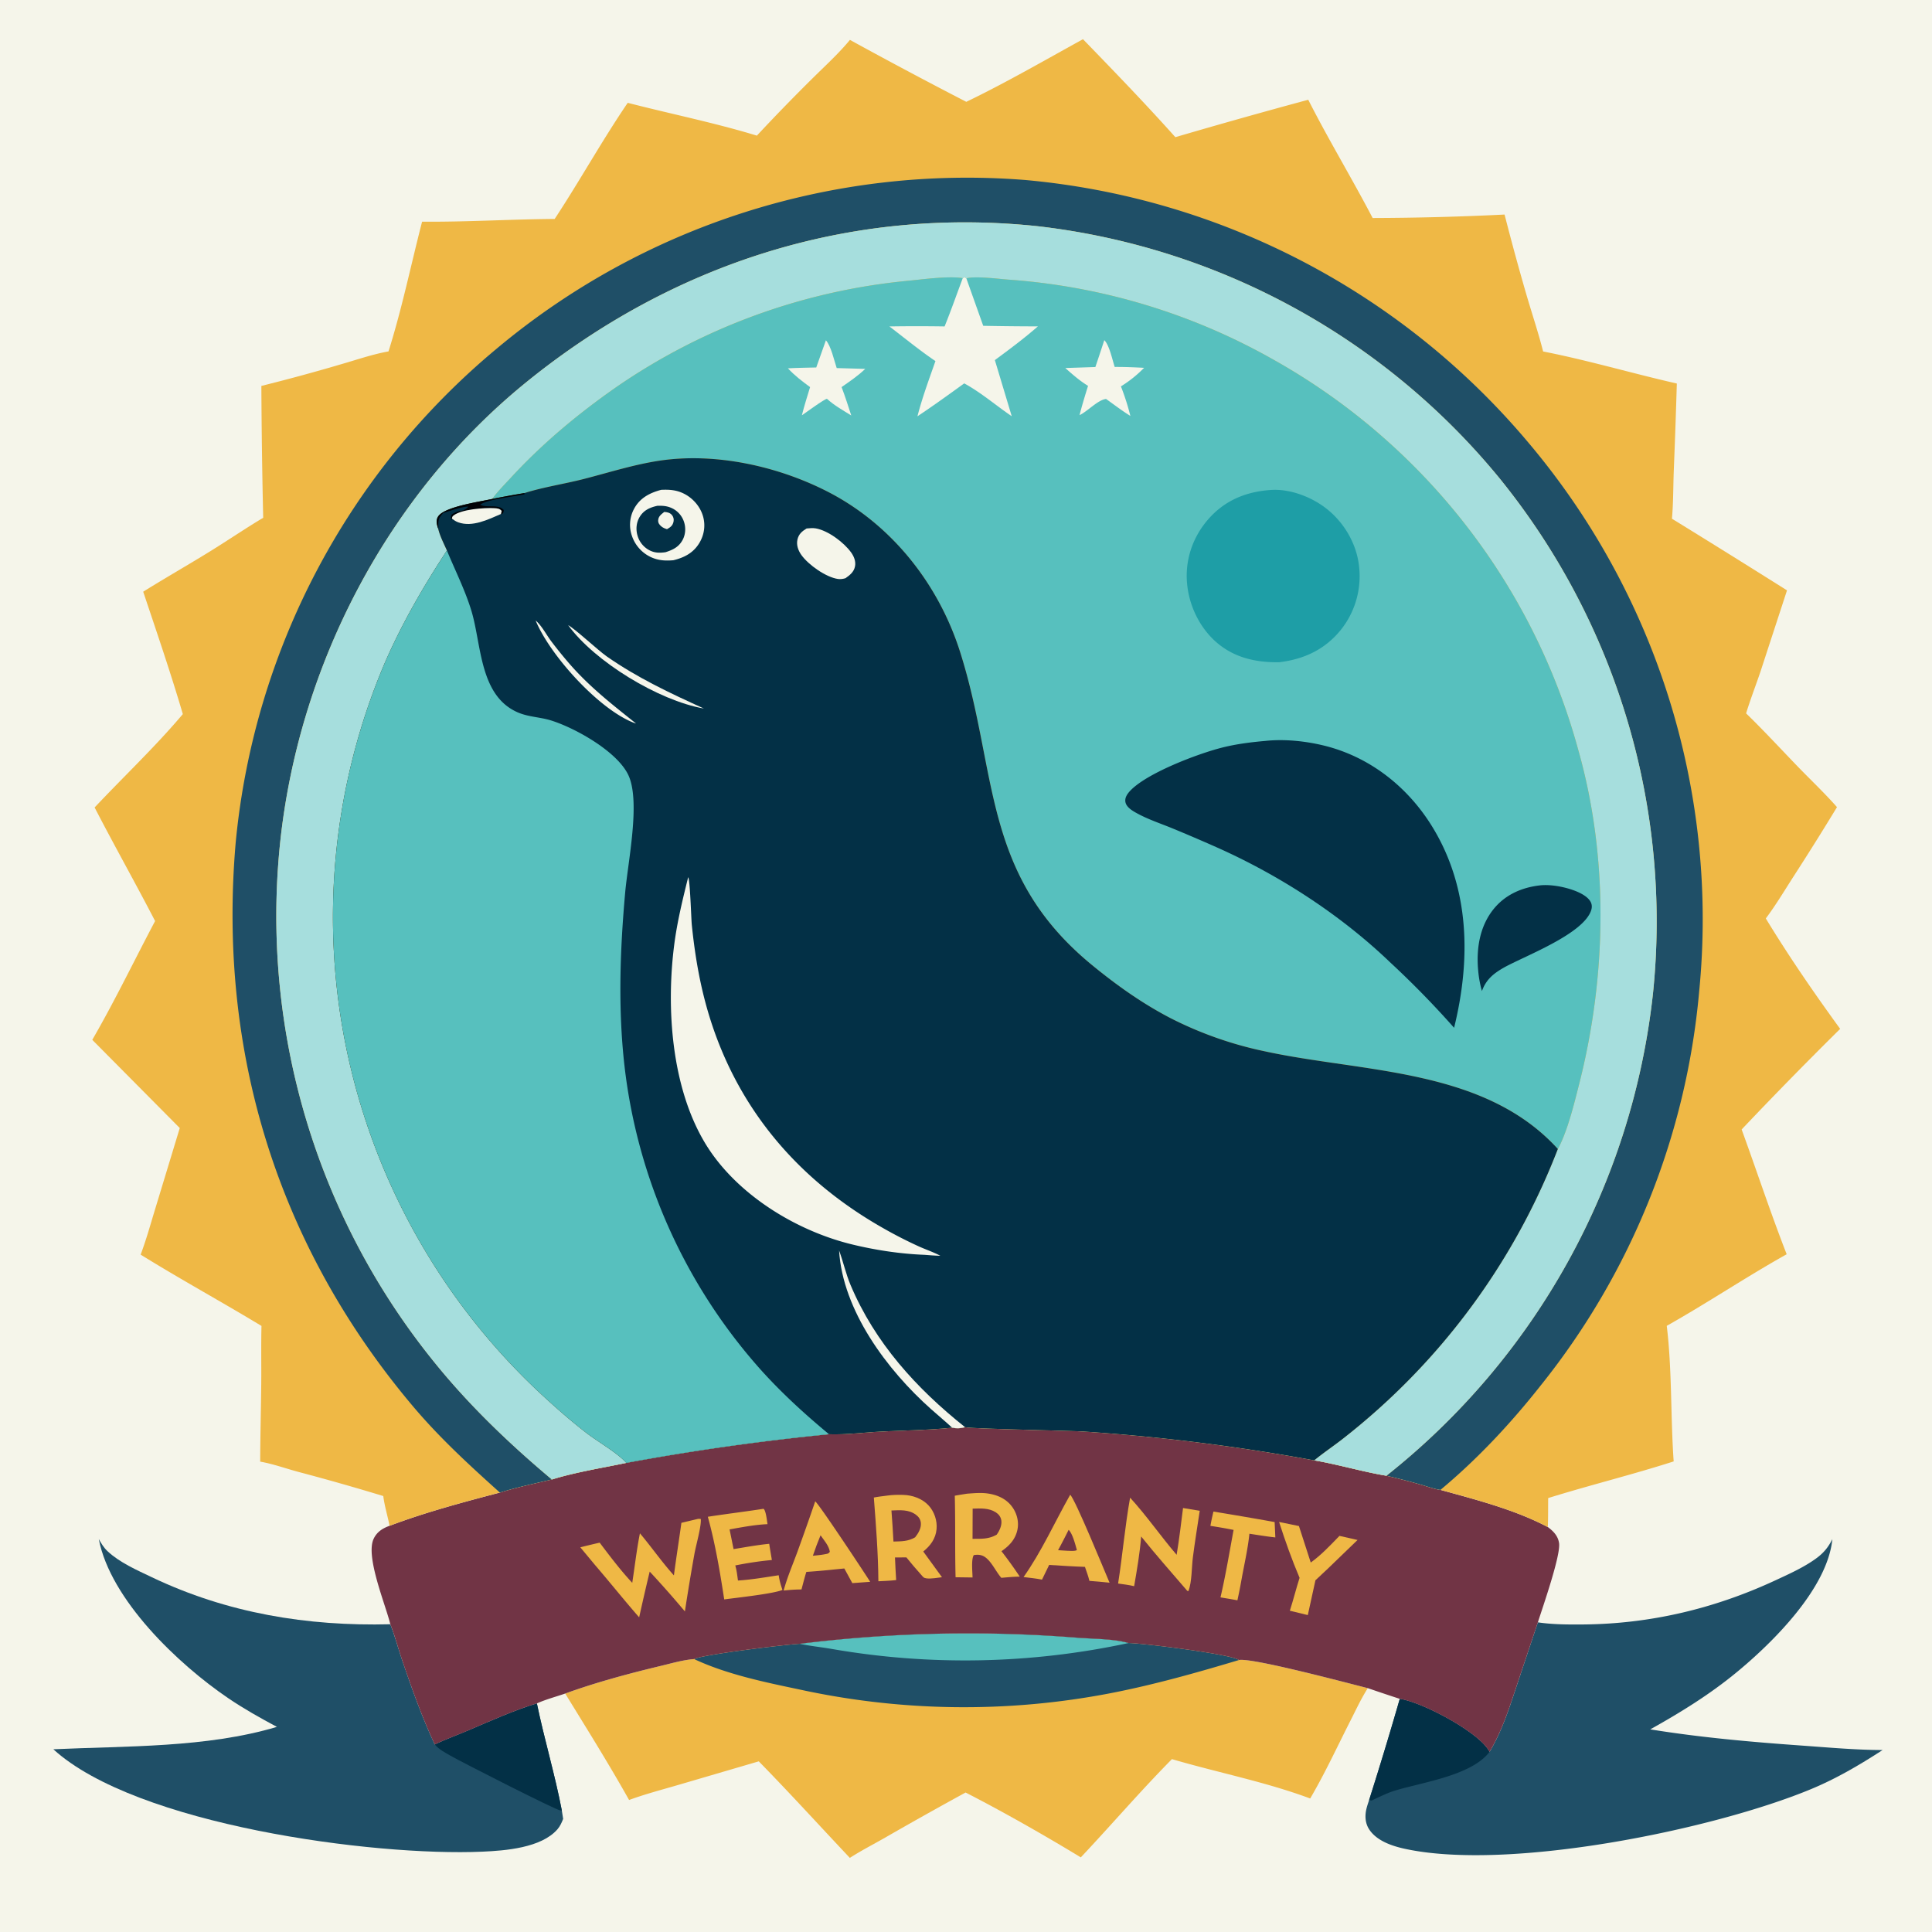 <svg version="1.1" xmlns="http://www.w3.org/2000/svg" style="display: block;" viewBox="0 0 2048 2048" width="1024" height="1024">
<path transform="translate(0,0)" fill="rgb(245,245,234)" d="M 0 0 L 2048 0 L 2048 2048 L 0 2048 L 0 0 z"/>
<path transform="translate(0,0)" fill="rgb(31,79,103)" d="M 104.72 1631.46 C 107.381 1636.17 110.002 1640.6 113.983 1644.33 C 126.824 1656.38 145.029 1664.33 160.828 1671.87 C 240.901 1710.08 325.62 1724.01 413.769 1721.78 C 418.655 1734.14 422.011 1747.26 426.303 1759.86 C 436.477 1789.71 447.475 1820.71 460.88 1849.2 C 472.685 1843.64 485.364 1839.04 497.403 1833.91 C 520.901 1823.9 544.666 1813.17 569.114 1805.69 C 576.963 1843.73 588.324 1881.22 595.576 1919.29 L 596.967 1928.07 C 595.423 1932.07 593.714 1935.91 590.87 1939.18 C 573.712 1958.88 535.603 1961.77 511.374 1962.84 C 395.511 1967.97 144.348 1934.41 56.543 1854.3 C 134.013 1850.71 218.768 1852.86 293.535 1830.57 C 275.866 1821.11 258.475 1811.37 241.877 1800.11 C 188.843 1764.12 117.03 1695.75 104.72 1631.46 z"/>
<path transform="translate(0,0)" fill="rgb(3,48,70)" d="M 460.88 1849.2 C 472.685 1843.64 485.364 1839.04 497.403 1833.91 C 520.901 1823.9 544.666 1813.17 569.114 1805.69 C 576.963 1843.73 588.324 1881.22 595.576 1919.29 C 594.992 1919.23 594.403 1919.21 593.823 1919.11 C 588.142 1918.2 489.463 1867.97 477.497 1861.1 C 471.758 1857.8 465.105 1854.4 460.88 1849.2 z"/>
<path transform="translate(0,0)" fill="rgb(31,79,103)" d="M 1942.37 1631.59 C 1937.17 1683.87 1879.06 1741.4 1839.99 1773.44 C 1811.82 1796.54 1781.08 1815.5 1749.35 1833.2 C 1802.93 1841.86 1856.69 1846.59 1910.78 1850.44 C 1938.8 1852.44 1967.59 1855.06 1995.65 1855.11 C 1971.13 1870.99 1946.58 1885.44 1919.54 1896.64 C 1815.77 1939.63 1599.36 1983.8 1489.05 1959.78 C 1475.5 1956.83 1459.2 1951.32 1451.31 1939.09 C 1447.01 1932.42 1446.69 1924.53 1448.58 1917.01 C 1449.32 1914.03 1450.34 1911.09 1451.3 1908.18 A 4094.54 4094.54 0 0 0 1483.82 1800.85 C 1508.27 1804.73 1562.87 1834.11 1576.64 1853.39 A 46.199 46.199 0 0 1 1579 1857 C 1592.71 1834.12 1600.44 1808.8 1608.85 1783.68 L 1630.19 1719.76 C 1646.06 1722.1 1662.77 1722.14 1678.8 1721.99 C 1749.72 1721.33 1817.51 1705.15 1881.74 1675.34 C 1896.54 1668.47 1912.71 1661.25 1925.81 1651.54 C 1933.38 1645.93 1938.12 1639.98 1942.37 1631.59 z"/>
<path transform="translate(0,0)" fill="rgb(3,48,70)" d="M 1483.82 1800.85 C 1508.27 1804.73 1562.87 1834.11 1576.64 1853.39 A 46.199 46.199 0 0 1 1579 1857 C 1559.95 1882.23 1507.69 1889.24 1478.85 1898.07 C 1470.38 1900.66 1461.99 1904.91 1453.95 1908.64 L 1451.3 1908.18 A 4094.54 4094.54 0 0 0 1483.82 1800.85 z"/>
<path transform="translate(0,0)" fill="rgb(239,184,69)" d="M 847.639 1742.5 A 1454.1 1454.1 0 0 1 1142.52 1736.08 C 1159.55 1737.38 1180.07 1737.11 1196.39 1741.67 C 1210.95 1741.85 1305.35 1753.48 1313.34 1759.71 C 1327.5 1757.07 1430.59 1784.71 1449.93 1789.5 C 1443.07 1800.24 1437.64 1811.96 1431.87 1823.31 C 1417.79 1850.99 1404.58 1879.71 1388.85 1906.47 C 1341.32 1888.77 1290.88 1879.01 1242.3 1864.75 C 1209 1898.44 1178.16 1934.41 1145.7 1968.89 C 1107.24 1945.52 1063.57 1920.65 1023.58 1900.14 A 4323.04 4323.04 0 0 0 938.475 1947.85 C 925.941 1955.01 913.014 1961.62 900.871 1969.42 C 868.732 1935.37 837.094 1900.52 804.332 1867.1 L 719.207 1892.04 C 701.757 1897.16 683.918 1901.77 666.855 1908.07 C 645.394 1869.82 622.089 1832.59 599.13 1795.23 C 631.955 1783.32 666.854 1773.97 700.779 1765.85 C 712.097 1763.14 724.26 1759.54 735.878 1758.7 C 743.805 1754 833.2 1743.23 847.639 1742.5 z"/>
<path transform="translate(0,0)" fill="rgb(31,79,103)" d="M 847.639 1742.5 A 1454.1 1454.1 0 0 1 1142.52 1736.08 C 1159.55 1737.38 1180.07 1737.11 1196.39 1741.67 C 1210.95 1741.85 1305.35 1753.48 1313.34 1759.71 C 1268.34 1773.19 1223.07 1785.99 1176.92 1794.91 A 818.665 818.665 0 0 1 846.993 1790.81 C 810.347 1783.13 769.883 1774.7 735.878 1758.7 C 743.805 1754 833.2 1743.23 847.639 1742.5 z"/>
<path transform="translate(0,0)" fill="rgb(87,192,190)" d="M 847.639 1742.5 A 1454.1 1454.1 0 0 1 1142.52 1736.08 C 1159.55 1737.38 1180.07 1737.11 1196.39 1741.67 A 824.557 824.557 0 0 1 880.189 1747.69 C 869.377 1745.9 858.35 1744.75 847.639 1742.5 z"/>
<path transform="translate(0,0)" fill="rgb(113,52,69)" d="M 1022.95 1512.81 C 1026.66 1514.53 1132.16 1516.52 1148.23 1517.44 A 2136.02 2136.02 0 0 1 1393.08 1548.03 C 1418.84 1552.44 1444.02 1560.06 1469.69 1564.33 A 675.747 675.747 0 0 1 1506.76 1573.94 C 1513.2 1575.73 1520.37 1578.48 1526.95 1579.33 C 1564.87 1589.81 1605.85 1600.28 1640.76 1618.75 C 1646.69 1623.14 1651.53 1628.12 1652.68 1635.72 C 1654.62 1648.6 1635.18 1704.11 1630.19 1719.76 L 1608.85 1783.68 C 1600.44 1808.8 1592.71 1834.12 1579 1857 A 46.199 46.199 0 0 0 1576.64 1853.39 C 1562.87 1834.11 1508.27 1804.73 1483.82 1800.85 A 2097.46 2097.46 0 0 1 1449.93 1789.5 C 1430.59 1784.71 1327.5 1757.07 1313.34 1759.71 C 1305.35 1753.48 1210.95 1741.85 1196.39 1741.67 C 1180.07 1737.11 1159.55 1737.38 1142.52 1736.08 A 1454.1 1454.1 0 0 0 847.639 1742.5 C 833.2 1743.23 743.805 1754 735.878 1758.7 C 724.26 1759.54 712.097 1763.14 700.779 1765.85 C 666.854 1773.97 631.955 1783.32 599.13 1795.23 C 589.365 1798.59 578.484 1801.47 569.114 1805.69 C 544.666 1813.17 520.901 1823.9 497.403 1833.91 C 485.364 1839.04 472.685 1843.64 460.88 1849.2 C 447.475 1820.71 436.477 1789.71 426.303 1759.86 C 422.011 1747.26 418.655 1734.14 413.769 1721.78 C 408.634 1700.73 387.259 1650.08 396.034 1631.3 C 399.497 1623.89 405.492 1620.1 412.957 1617.42 C 450.686 1603.13 490.891 1592.42 529.881 1582.18 C 547.905 1576.55 566.627 1572.62 585.006 1568.31 C 610.32 1560.49 637.935 1556.16 663.928 1550.71 A 2564.87 2564.87 0 0 1 878.757 1520.33 C 896.447 1520.97 915.08 1518.54 932.793 1517.6 C 958.16 1516.26 984.065 1516.03 1009.31 1513.41 C 1013.73 1514.38 1018.66 1514.25 1022.95 1512.81 z"/>
<path transform="translate(0,0)" fill="rgb(239,184,69)" d="M 1286.3 1602.33 A 4133.57 4133.57 0 0 1 1351.17 1613.44 L 1351.91 1629.74 C 1342.71 1628.73 1333.57 1627.21 1324.42 1625.82 C 1322.82 1641.77 1319.02 1658.01 1316.17 1673.79 A 526.864 526.864 0 0 1 1311.7 1696.4 C 1305.75 1695.25 1299.73 1694.32 1293.76 1693.29 C 1299.29 1669.65 1303.23 1645.64 1307.66 1621.78 A 498.957 498.957 0 0 0 1283.09 1617.5 C 1283.97 1612.38 1285.08 1607.38 1286.3 1602.33 z"/>
<path transform="translate(0,0)" fill="rgb(239,184,69)" d="M 1355.9 1613.37 L 1376.92 1617.66 L 1389.45 1656.36 C 1400.78 1648.21 1410.2 1638.05 1419.89 1628.09 L 1439.04 1632.45 L 1407.57 1662.82 L 1394.41 1675.17 L 1386.33 1712.06 L 1367.29 1707.43 C 1370.99 1695.91 1373.92 1684.12 1377.6 1672.57 C 1369.52 1653.56 1362.2 1633.05 1355.9 1613.37 z"/>
<path transform="translate(0,0)" fill="rgb(239,184,69)" d="M 864.176 1591.48 C 868.853 1595.37 915.876 1666.43 922.432 1676.78 L 903.498 1678.18 L 895.017 1662.65 L 884.167 1663.72 A 740.657 740.657 0 0 1 854.77 1666.29 C 852.814 1672.4 851.281 1678.7 849.599 1684.89 C 843.22 1684.9 837.042 1685.36 830.702 1686.05 C 834.326 1672.53 839.994 1659.34 844.842 1646.21 A 2834.36 2834.36 0 0 0 864.176 1591.48 z"/>
<path transform="translate(0,0)" fill="rgb(113,52,69)" d="M 869.814 1627.47 C 873.497 1632.78 878.626 1638.41 879.671 1644.89 C 878.073 1647.4 876.61 1647.04 873.844 1647.67 C 869.822 1648.42 865.74 1648.75 861.674 1649.17 C 864.162 1641.82 866.807 1634.63 869.814 1627.47 z"/>
<path transform="translate(0,0)" fill="rgb(239,184,69)" d="M 1134.44 1584.51 C 1139.79 1589.27 1170.71 1664.99 1176.17 1677.72 C 1169.09 1676.88 1161.93 1676.42 1154.82 1675.79 C 1153.65 1670.77 1151.73 1665.83 1150.08 1660.94 C 1144.14 1660.78 1138.19 1660.41 1132.25 1660.12 L 1112.14 1658.89 L 1104.58 1674.47 C 1098.16 1673.17 1091.52 1672.57 1085.02 1671.74 C 1104.21 1644.59 1118.1 1613.4 1134.44 1584.51 z"/>
<path transform="translate(0,0)" fill="rgb(113,52,69)" d="M 1132.79 1621.69 C 1137.04 1625.76 1139.82 1637.21 1141.54 1643.03 C 1140 1644.5 1134.35 1643.91 1132.01 1643.93 L 1121.6 1643.27 A 623.461 623.461 0 0 0 1132.79 1621.69 z"/>
<path transform="translate(0,0)" fill="rgb(239,184,69)" d="M 809.305 1599.4 L 809.454 1599.43 C 812.029 1601.62 812.921 1611.91 813.62 1615.67 C 800.297 1616.23 786.507 1618.92 773.373 1621.21 L 777.618 1642.12 C 790.173 1640.07 802.74 1637.75 815.404 1636.5 C 816.24 1642.23 817.269 1647.95 818.22 1653.67 A 366.107 366.107 0 0 0 779.406 1659.45 C 780.968 1664.65 781.529 1670.05 782.271 1675.42 C 796.646 1674.53 811.229 1671.97 825.475 1669.83 C 826.164 1675.31 827.7 1680.17 829.425 1685.39 C 820.077 1689.46 780.154 1693.73 767.704 1695.45 C 763.222 1666.22 758.221 1636.36 750.322 1607.84 C 769.944 1604.81 789.673 1602.43 809.305 1599.4 z"/>
<path transform="translate(0,0)" fill="rgb(239,184,69)" d="M 1197.96 1587.61 C 1215.42 1606.7 1230.42 1628.46 1247.28 1648.17 C 1250.05 1631.72 1251.95 1615.1 1254.07 1598.56 L 1271.77 1601.49 C 1269.31 1617.93 1266.61 1634.39 1264.5 1650.89 C 1263.12 1661.76 1263.56 1676.33 1259.86 1686.56 L 1258.57 1686.37 C 1242.13 1667.29 1225.44 1648.39 1209.68 1628.74 C 1208.3 1646.34 1205.23 1664.03 1202.24 1681.42 C 1196.63 1680.08 1190.93 1679.39 1185.23 1678.61 C 1189.98 1648.37 1192.54 1617.74 1197.96 1587.61 z"/>
<path transform="translate(0,0)" fill="rgb(239,184,69)" d="M 739.534 1610.16 C 740.858 1609.93 741.57 1610.01 742.876 1610.2 C 743.578 1617.88 737.807 1637.82 736.131 1647.13 A 2399.63 2399.63 0 0 0 726.013 1708.18 A 1089.69 1089.69 0 0 0 688.701 1665.94 A 2883.04 2883.04 0 0 0 677.537 1714.44 C 661.606 1696.27 646.501 1677.28 630.728 1658.95 L 615.151 1640.21 A 855.972 855.972 0 0 1 635.678 1635.28 C 646.72 1649.87 657.721 1664.47 670.21 1677.87 C 672.916 1660.39 674.886 1642.73 678.343 1625.38 C 690.694 1640.01 701.495 1655.72 714.373 1669.98 C 716.799 1651.38 719.758 1632.85 722.321 1614.26 L 739.534 1610.16 z"/>
<path transform="translate(0,0)" fill="rgb(239,184,69)" d="M 940.506 1585.39 C 945.893 1584.57 951.965 1584.51 957.414 1584.65 C 967.217 1584.9 977.604 1588.52 984.345 1595.84 C 990.466 1602.5 993.625 1611.99 992.795 1620.99 C 991.867 1631.04 986.305 1638.49 978.696 1644.67 L 998.541 1671.92 C 993.435 1672.51 987.509 1673.68 982.407 1673.18 C 979.213 1672.87 978.55 1671.71 976.5 1669.35 C 971.111 1663.31 965.874 1657.22 960.811 1650.91 L 948.721 1650.97 C 948.97 1658.96 949.533 1666.96 949.965 1674.95 C 943.71 1675.68 937.407 1675.9 931.121 1676.21 C 930.899 1646.77 928.587 1616.78 926.303 1587.44 C 930.991 1586.52 935.772 1586.01 940.506 1585.39 z"/>
<path transform="translate(0,0)" fill="rgb(113,52,69)" d="M 944.965 1601.17 C 954.066 1600.85 963.169 1599.93 970.969 1605.73 C 973.958 1607.95 975.807 1610.69 976.155 1614.46 C 976.662 1619.96 973.361 1625.57 970.051 1629.64 C 962.569 1634.02 955.495 1633.89 947.094 1634.1 C 946.616 1623.13 945.729 1612.13 944.965 1601.17 z"/>
<path transform="translate(0,0)" fill="rgb(239,184,69)" d="M 1025.19 1583.36 C 1032.26 1582.86 1039.7 1582.14 1046.75 1583.12 C 1057.18 1584.55 1066.79 1588.77 1073.07 1597.51 C 1078.06 1604.45 1080.27 1613.28 1078.49 1621.69 C 1076.36 1631.78 1069.84 1638.73 1061.59 1644.34 A 433.07 433.07 0 0 1 1080.99 1671.3 C 1074.44 1671.38 1067.97 1671.98 1061.45 1672.57 C 1055.7 1666.01 1051.31 1655.7 1044.39 1650.72 C 1040.71 1648.07 1036.64 1647.71 1032.27 1648.48 C 1029.35 1652.91 1030.89 1666.53 1030.93 1672.19 L 1012.95 1671.95 C 1012.2 1643.16 1012.86 1614.32 1012.11 1585.52 A 533.836 533.836 0 0 1 1025.19 1583.36 z"/>
<path transform="translate(0,0)" fill="rgb(113,52,69)" d="M 1031.05 1599.22 C 1039.39 1598.96 1048.03 1598.39 1055.44 1603.03 C 1058.6 1605.01 1060.75 1607.77 1061.41 1611.5 C 1062.33 1616.76 1059.52 1622.64 1056.57 1626.78 C 1048.12 1631.7 1040.41 1631.17 1030.93 1631.23 L 1031.05 1599.22 z"/>
<path transform="translate(0,0)" fill="rgb(239,184,69)" d="M 1024.32 107.941 C 1066.27 87.717 1107.19 64.021 1148.01 41.558 C 1181 75.572 1214.34 110.073 1245.92 145.408 A 6831.51 6831.51 0 0 1 1386.8 105.755 C 1408.32 148.177 1433.05 188.941 1455.05 231.106 A 2982.61 2982.61 0 0 0 1594.91 227.432 A 2682.82 2682.82 0 0 0 1618.28 313.082 C 1624.08 332.857 1630.71 352.605 1635.77 372.576 C 1683.52 381.929 1730.11 395.796 1777.51 406.548 A 8185.78 8185.78 0 0 1 1774.25 499.447 C 1773.65 516.123 1773.81 533.256 1772.34 549.86 A 13707.5 13707.5 0 0 1 1894.29 625.81 L 1866.27 711.647 C 1861.26 726.53 1855.53 741.192 1850.94 756.208 C 1869.86 774.556 1887.79 794.064 1906.12 813.013 C 1919.8 827.155 1934.3 840.835 1947.28 855.598 A 3088.38 3088.38 0 0 1 1900.65 929.994 C 1891.27 944.641 1882.27 959.674 1871.83 973.592 C 1896.1 1013.57 1923.14 1052.82 1950.65 1090.66 A 4504.51 4504.51 0 0 0 1846.22 1197.28 C 1862.27 1241.31 1876.93 1285.89 1893.96 1329.56 C 1850.87 1353.66 1809.85 1381.22 1766.83 1405.45 C 1772.48 1451.34 1770.86 1502.54 1774.16 1549.16 C 1730.18 1563.29 1685.23 1574.28 1641.14 1588.02 C 1641.02 1598.23 1641.17 1608.55 1640.76 1618.75 C 1605.85 1600.28 1564.87 1589.81 1526.95 1579.33 C 1520.37 1578.48 1513.2 1575.73 1506.76 1573.94 A 675.747 675.747 0 0 0 1469.69 1564.33 C 1444.02 1560.06 1418.84 1552.44 1393.08 1548.03 A 2136.02 2136.02 0 0 0 1148.23 1517.44 C 1132.16 1516.52 1026.66 1514.53 1022.95 1512.81 C 1018.66 1514.25 1013.73 1514.38 1009.31 1513.41 C 984.065 1516.03 958.16 1516.26 932.793 1517.6 C 915.08 1518.54 896.447 1520.97 878.757 1520.33 A 2564.87 2564.87 0 0 0 663.928 1550.71 C 637.935 1556.16 610.32 1560.49 585.006 1568.31 C 566.627 1572.62 547.905 1576.55 529.881 1582.18 C 490.891 1592.42 450.686 1603.13 412.957 1617.42 C 410.913 1606.97 407.59 1596.4 406.293 1585.87 A 2493.25 2493.25 0 0 0 315.933 1560.18 C 302.783 1556.61 289.184 1551.71 275.815 1549.4 C 275.886 1521.9 276.677 1494.44 276.926 1466.96 C 277.111 1446.5 276.697 1425.99 277.181 1405.54 C 234.782 1379.88 191.191 1356.08 149.083 1329.95 C 155.171 1313.83 159.797 1296.92 164.834 1280.44 L 190.558 1195.78 L 97.817 1102.26 C 121.678 1061.09 142.161 1018.36 164.415 976.341 C 143.5 935.951 121.163 896.329 100.294 855.946 C 131.269 823.041 164.686 791.495 193.804 756.976 C 180.994 713.434 166.209 670.271 151.799 627.228 C 175.205 612.641 199.168 598.985 222.633 584.492 C 241.539 572.814 259.934 560.264 278.999 548.86 A 7771.44 7771.44 0 0 1 277.058 409.088 A 2029.06 2029.06 0 0 0 361.84 386.04 C 378.281 381.325 394.986 375.499 411.835 372.511 C 426.035 327.514 435.645 280.669 447.436 234.981 C 494.268 235.414 541.145 232.408 587.983 232.093 C 614.601 191.629 638.159 149.021 665.417 109 C 710.792 120.696 757.537 130.12 802.312 143.774 A 2074.14 2074.14 0 0 1 860.387 83.969 C 874.022 70.374 888.746 57.141 900.963 42.282 A 5446.88 5446.88 0 0 0 1024.32 107.941 z"/>
<path transform="translate(0,0)" fill="rgb(31,79,103)" d="M 529.881 1582.18 C 497.326 1552.92 465.975 1524.18 437.671 1490.62 C 294.184 1320.47 230.677 1114.64 249.844 893.188 A 776.149 776.149 0 0 1 525.951 370.051 A 776.703 776.703 0 0 1 1087.28 190.851 A 789.1 789.1 0 0 1 1619.66 468.616 A 782.861 782.861 0 0 1 1801.18 1051.09 A 777.725 777.725 0 0 1 1633.38 1468.45 C 1601.8 1508.52 1566.2 1546.67 1526.95 1579.33 C 1520.37 1578.48 1513.2 1575.73 1506.76 1573.94 A 675.747 675.747 0 0 0 1469.69 1564.33 A 756.701 756.701 0 0 0 1752.23 1053.1 A 745.761 745.761 0 0 0 1589.26 506.621 A 742.985 742.985 0 0 0 1099.94 239.793 C 901.105 218.778 713.155 279.477 558.539 404.632 C 410.673 524.322 316.558 705.743 296.856 894.171 A 751.372 751.372 0 0 0 461.617 1445.5 C 498.074 1490.46 540.667 1531.15 585.006 1568.31 C 566.627 1572.62 547.905 1576.55 529.881 1582.18 z"/>
<path transform="translate(0,0)" fill="rgb(166,222,221)" d="M 585.006 1568.31 C 540.667 1531.15 498.074 1490.46 461.617 1445.5 A 751.372 751.372 0 0 1 296.856 894.171 C 316.558 705.743 410.673 524.322 558.539 404.632 C 713.155 279.477 901.105 218.778 1099.94 239.793 A 742.985 742.985 0 0 1 1589.26 506.621 A 745.761 745.761 0 0 1 1752.23 1053.1 A 756.701 756.701 0 0 1 1469.69 1564.33 C 1444.02 1560.06 1418.84 1552.44 1393.08 1548.03 C 1402.32 1540.44 1412.4 1533.64 1421.89 1526.35 A 725.6 725.6 0 0 0 1460.42 1494.21 A 716.325 716.325 0 0 0 1651.38 1217.95 C 1651.7 1217.4 1652.05 1216.87 1652.34 1216.31 C 1662.18 1196.92 1668.62 1170.18 1674 1149.01 C 1703.13 1034.51 1705.4 909.507 1673.14 795.393 A 679.339 679.339 0 0 0 1348.99 380.732 A 664.961 664.961 0 0 0 1069.28 296.444 C 1058.91 295.698 1033.8 292.39 1024.36 295.065 L 1022.48 293.908 L 1020.56 294.881 C 1006.15 292.312 978.137 296.106 962.99 297.606 A 654.029 654.029 0 0 0 653.242 410.379 C 612.739 438.658 575.181 469.92 541.642 506.276 C 534.943 513.537 527.515 520.971 521.696 528.927 C 508.87 531.817 471.781 537.009 464.657 547.206 C 462.356 550.498 462.708 553.908 463.622 557.547 C 463.925 558.753 463.971 558.778 464.431 560.129 C 466.236 568.151 470.448 576.026 473.749 583.561 C 448.357 622.365 425.616 661.685 407.187 704.373 A 688.353 688.353 0 0 0 367.708 1114.02 A 691.791 691.791 0 0 0 572.946 1477.2 C 588.602 1491.7 604.92 1506.1 621.837 1519.12 C 633.785 1528.32 654.826 1540.25 663.928 1550.71 C 637.935 1556.16 610.32 1560.49 585.006 1568.31 z"/>
<path transform="translate(0,0)" fill="rgb(87,192,190)" d="M 1020.56 294.881 L 1022.48 293.908 L 1024.36 295.065 C 1033.8 292.39 1058.91 295.698 1069.28 296.444 A 664.961 664.961 0 0 1 1348.99 380.732 A 679.339 679.339 0 0 1 1673.14 795.393 C 1705.4 909.507 1703.13 1034.51 1674 1149.01 C 1668.62 1170.18 1662.18 1196.92 1652.34 1216.31 C 1652.05 1216.87 1651.7 1217.4 1651.38 1217.95 C 1573.06 1131.85 1444.82 1137.21 1339.92 1114.27 A 399.087 399.087 0 0 1 1240.53 1079.13 C 1210.67 1063.58 1183.73 1044.43 1157.74 1023.13 C 1040.15 926.786 1058.36 819.495 1017.85 691.383 C 995.094 619.423 945.538 556.344 877.955 521.501 C 825.101 494.252 758.792 479.572 699.805 488.24 C 672.426 492.263 645.529 500.911 618.735 507.77 C 598.034 513.068 576.146 516.276 555.848 522.694 A 966.733 966.733 0 0 0 521.696 528.927 C 527.515 520.971 534.943 513.537 541.642 506.276 C 575.181 469.92 612.739 438.658 653.242 410.379 A 654.029 654.029 0 0 1 962.99 297.606 C 978.137 296.106 1006.15 292.312 1020.56 294.881 z"/>
<path transform="translate(0,0)" fill="rgb(245,245,234)" d="M 875.492 360.751 C 880.922 366.739 884.254 382.191 886.932 390.173 L 917.179 391.029 C 909.526 398.394 900.8 404.271 892.115 410.32 C 895.89 420.237 899.096 430.344 902.377 440.432 C 893.574 434.91 884.327 429.811 876.633 422.773 C 874.519 422.474 853.215 438.105 850.025 440.216 C 852.527 430.163 855.728 420.257 858.716 410.338 C 850.379 404.219 842.274 398.069 835.242 390.444 C 845.226 389.879 855.266 389.795 865.263 389.528 L 875.492 360.751 z"/>
<path transform="translate(0,0)" fill="rgb(245,245,234)" d="M 1170.6 360.59 C 1175.95 365.756 1179.19 381.703 1181.65 388.988 C 1192.07 388.921 1202.39 389.354 1212.79 389.911 C 1205.19 397.614 1197.42 403.887 1188.22 409.572 A 249.532 249.532 0 0 1 1198.23 440.9 C 1189.38 435.413 1180.99 428.97 1172.5 422.926 C 1163.96 423.729 1152.75 436.164 1144.35 440.066 C 1147.02 429.604 1150.19 419.322 1153.37 409.008 C 1144.86 403.904 1136.65 396.725 1129.28 390.117 L 1161.14 389.069 A 2398.94 2398.94 0 0 0 1170.6 360.59 z"/>
<path transform="translate(0,0)" fill="rgb(3,48,70)" d="M 1633.69 938.404 C 1640.37 937.879 1647.68 938.632 1654.25 939.925 C 1663.82 941.812 1680.58 946.749 1685.85 955.527 C 1687.59 958.415 1687.76 961.644 1686.75 964.813 C 1678.76 989.782 1618.38 1012.56 1595.26 1025.08 C 1583.85 1031.47 1575.48 1037.82 1570.91 1050.56 A 115.278 115.278 0 0 1 1567 1029.54 C 1564.69 1006.11 1568.4 981.572 1583.87 962.948 C 1596.49 947.756 1614.4 940.331 1633.69 938.404 z"/>
<path transform="translate(0,0)" fill="rgb(245,245,234)" d="M 1020.56 294.881 L 1022.48 293.908 L 1024.36 295.065 L 1042.26 345.383 A 3421.51 3421.51 0 0 0 1100.19 345.992 C 1085.67 358.697 1070.11 370.275 1054.6 381.733 L 1072.49 441.213 C 1055.67 429.795 1040.02 416.133 1022.12 406.398 C 1005.79 418.249 989.336 430.112 972.537 441.287 C 977.629 421.423 984.828 402.106 991.601 382.77 C 974.878 371.467 958.874 358.281 942.812 346.04 A 1827.98 1827.98 0 0 1 1001.32 346.034 C 1008.12 329.168 1014.18 311.913 1020.56 294.881 z"/>
<path transform="translate(0,0)" fill="rgb(30,158,166)" d="M 1346.6 519.426 C 1366.84 517.849 1389.51 526.433 1405.37 538.624 C 1424.32 553.184 1437.66 575.52 1440.54 599.329 A 91.181 91.181 0 0 1 1421.72 667.201 C 1404.83 688.391 1382.44 698.87 1355.95 701.986 C 1331.84 702.351 1308.99 697.454 1290.18 681.455 C 1271.52 665.585 1259.98 641.28 1258.21 616.97 C 1256.43 592.556 1264.58 569.178 1280.57 550.698 C 1297.94 530.628 1320.51 521.264 1346.6 519.426 z"/>
<path transform="translate(0,0)" fill="rgb(3,48,70)" d="M 1341.27 785.412 C 1361.19 783.245 1383.39 785.514 1402.81 790.19 C 1451.81 801.991 1492.5 834.124 1518.6 876.914 C 1558.27 941.959 1559.1 1017.55 1541.4 1089.5 A 977.902 977.902 0 0 0 1473.61 1020.13 C 1421.01 969.67 1356.26 927.831 1289.78 898.201 A 1885.93 1885.93 0 0 0 1241.91 877.716 C 1229.84 872.822 1217.01 868.53 1205.56 862.293 C 1200.85 859.725 1194.02 855.913 1192.98 850.134 C 1192.28 846.202 1194.29 842.64 1196.73 839.746 C 1213.12 820.281 1270.22 798.754 1296.11 792.321 C 1310.97 788.627 1326.05 786.74 1341.27 785.412 z"/>
<path transform="translate(0,0)" fill="rgb(3,48,70)" d="M 555.848 522.694 C 576.146 516.276 598.034 513.068 618.735 507.77 C 645.529 500.911 672.426 492.263 699.805 488.24 C 758.792 479.572 825.101 494.252 877.955 521.501 C 945.538 556.344 995.094 619.423 1017.85 691.383 C 1058.36 819.495 1040.15 926.786 1157.74 1023.13 C 1183.73 1044.43 1210.67 1063.58 1240.53 1079.13 A 399.087 399.087 0 0 0 1339.92 1114.27 C 1444.82 1137.21 1573.06 1131.85 1651.38 1217.95 A 716.325 716.325 0 0 1 1460.42 1494.21 A 725.6 725.6 0 0 1 1421.89 1526.35 C 1412.4 1533.64 1402.32 1540.44 1393.08 1548.03 A 2136.02 2136.02 0 0 0 1148.23 1517.44 C 1132.16 1516.52 1026.66 1514.53 1022.95 1512.81 C 1018.66 1514.25 1013.73 1514.38 1009.31 1513.41 C 984.065 1516.03 958.16 1516.26 932.793 1517.6 C 915.08 1518.54 896.447 1520.97 878.757 1520.33 A 2564.87 2564.87 0 0 0 663.928 1550.71 C 654.826 1540.25 633.785 1528.32 621.837 1519.12 C 604.92 1506.1 588.602 1491.7 572.946 1477.2 A 691.791 691.791 0 0 1 367.708 1114.02 A 688.353 688.353 0 0 1 407.187 704.373 C 425.616 661.685 448.357 622.365 473.749 583.561 C 470.448 576.026 466.236 568.151 464.431 560.129 C 463.971 558.778 463.925 558.753 463.622 557.547 C 462.708 553.908 462.356 550.498 464.657 547.206 C 471.781 537.009 508.87 531.817 521.696 528.927 A 966.733 966.733 0 0 1 555.848 522.694 z"/>
<path transform="translate(0,0)" fill="rgb(0,2,6)" d="M 521.696 528.927 A 966.733 966.733 0 0 1 555.848 522.694 L 556.009 523.915 C 544.743 526.564 517.27 529.074 508.99 534.982 C 515.999 538.838 528.374 533.94 534.017 540.708 C 533.768 543.106 533.738 543.271 532.163 545.087 L 531.018 544.868 L 531.781 541.58 C 529.528 539.078 527.427 538.886 524.157 538.7 C 513.604 538.099 489.081 539.788 480.646 546.545 C 479.446 547.506 479.29 548.325 479.022 549.742 L 478.616 551.498 C 477.895 549.014 477.892 547.974 478.675 545.508 C 481.521 543.675 484.335 542.215 487.703 541.742 C 491.168 541.254 494.197 539.813 496.434 537.075 C 490.703 536.745 475.742 541.919 469.715 543.788 C 465.324 548.854 464.46 550.576 464.649 557.238 C 464.7 559.023 464.732 558.22 464.431 560.129 C 463.971 558.778 463.925 558.753 463.622 557.547 C 462.708 553.908 462.356 550.498 464.657 547.206 C 471.781 537.009 508.87 531.817 521.696 528.927 z"/>
<path transform="translate(0,0)" fill="rgb(245,245,234)" d="M 479.022 549.742 C 479.29 548.325 479.446 547.506 480.646 546.545 C 489.081 539.788 513.604 538.099 524.157 538.7 C 527.427 538.886 529.528 539.078 531.781 541.58 L 531.018 544.868 C 517.472 550.728 500.644 559.097 485.721 553.679 C 483.189 552.76 481.152 551.353 479.022 549.742 z"/>
<path transform="translate(0,0)" fill="rgb(245,245,234)" d="M 567.829 657.806 C 573.944 662.833 579.261 672.937 584.07 679.418 A 458.943 458.943 0 0 0 603.568 703.518 C 624.855 728.046 648.988 746.824 674.24 766.946 C 673.623 766.768 672.796 766.548 672.172 766.309 C 635.12 752.129 583.171 695.042 567.829 657.806 z"/>
<path transform="translate(0,0)" fill="rgb(245,245,234)" d="M 602.296 662.748 C 608.869 665.968 633.967 689.39 643.126 695.79 C 675.672 718.531 710.149 734.715 746.142 751.062 C 745.966 751.036 745.789 751.015 745.614 750.984 C 698.099 742.492 630.543 701.513 602.296 662.748 z"/>
<path transform="translate(0,0)" fill="rgb(245,245,234)" d="M 889.462 1325.53 C 893.929 1337.67 896.597 1350.25 901.65 1362.22 C 927.478 1423.44 971.532 1471.93 1022.95 1512.81 C 1018.66 1514.25 1013.73 1514.38 1009.31 1513.41 C 1002.03 1506.69 994.424 1500.36 987.02 1493.78 C 940.389 1452.36 893.214 1389.18 889.462 1325.53 z"/>
<path transform="translate(0,0)" fill="rgb(245,245,234)" d="M 855.024 560.212 C 858.194 559.95 861.53 559.559 864.687 560.098 C 877.684 562.315 894.487 574.899 902.161 585.533 C 905.217 589.768 907.384 595.012 906.359 600.311 C 905.206 606.269 900.956 609.606 896.259 612.92 C 893.73 613.703 890.908 614.118 888.271 613.739 C 875.524 611.907 857.13 598.836 849.696 588.588 C 846.25 583.839 844.022 578.003 845.297 572.097 C 846.564 566.23 850.11 563.207 855.024 560.212 z"/>
<path transform="translate(0,0)" fill="rgb(245,245,234)" d="M 700.844 519.244 C 710.129 518.797 718.151 519.452 726.503 524.1 C 735.619 529.173 742.895 538.076 745.5 548.243 C 747.887 557.562 746.338 567.2 741.414 575.444 C 735.059 586.085 725.438 591.043 713.807 593.874 C 705.511 594.577 698.27 594.226 690.536 590.818 A 38.353 38.353 0 0 1 669.928 568.221 A 35.631 35.631 0 0 1 672.256 539.159 C 678.475 527.741 688.802 522.477 700.844 519.244 z"/>
<path transform="translate(0,0)" fill="rgb(3,48,70)" d="M 696.806 536.162 C 701.838 536.019 706.347 536.212 711.063 538.161 A 24.311 24.311 0 0 1 724.858 552.592 C 727.132 558.871 726.839 566.132 723.739 572.083 C 719.721 579.793 713.415 582.816 705.515 585.361 C 699.306 586.243 693.917 586.231 688.236 583.2 A 25.414 25.414 0 0 1 675.815 567.831 C 673.847 561.237 674.489 553.901 678.073 547.969 C 682.438 540.746 688.892 537.957 696.806 536.162 z"/>
<path transform="translate(0,0)" fill="rgb(245,245,234)" d="M 704.136 542.672 C 707.248 542.883 710.105 543.408 712.25 545.919 C 713.904 547.855 714.489 550.362 714.001 552.847 C 713.141 557.228 710.641 558.926 707.031 560.953 C 704.741 560.208 702.934 559.559 701.055 558.005 C 699.059 556.355 697.604 554.469 697.681 551.733 C 697.804 547.351 701.038 545.165 704.136 542.672 z"/>
<path transform="translate(0,0)" fill="rgb(245,245,234)" d="M 729.502 929.869 C 731.5 932.677 732.686 973.895 733.334 980.291 C 736.852 1014.99 742.765 1048.84 753.447 1082.09 C 784.409 1178.5 847.93 1251.68 935.516 1301.49 A 461.751 461.751 0 0 0 974.364 1321.41 C 981.512 1324.62 989.034 1327.12 995.981 1330.73 L 996.774 1331.16 C 991.22 1331.08 985.695 1330.6 980.159 1330.17 C 954.394 1329.17 927.621 1325.13 902.582 1318.98 C 842.473 1304.2 779.139 1264.93 747.07 1211.18 C 711.741 1151.96 706.031 1068.59 714.736 1001.22 C 717.86 977.043 723.632 953.496 729.502 929.869 z"/>
<path transform="translate(0,0)" fill="rgb(87,192,190)" d="M 473.749 583.561 C 482.443 604.65 493.253 626.002 499.81 647.829 C 510.534 683.522 508.173 737.807 549.2 755.305 C 560.208 759.999 572.396 760.118 583.734 763.585 C 609.481 771.458 655.507 797.123 666.554 822.69 C 678.809 851.05 665.641 913.471 662.728 945.974 C 657.245 1007.15 655.034 1069.15 662.03 1130.29 A 583.581 583.581 0 0 0 805.721 1451.21 C 828.141 1476.27 852.917 1498.87 878.757 1520.33 A 2564.87 2564.87 0 0 0 663.928 1550.71 C 654.826 1540.25 633.785 1528.32 621.837 1519.12 C 604.92 1506.1 588.602 1491.7 572.946 1477.2 A 691.791 691.791 0 0 1 367.708 1114.02 A 688.353 688.353 0 0 1 407.187 704.373 C 425.616 661.685 448.357 622.365 473.749 583.561 z"/>
</svg>